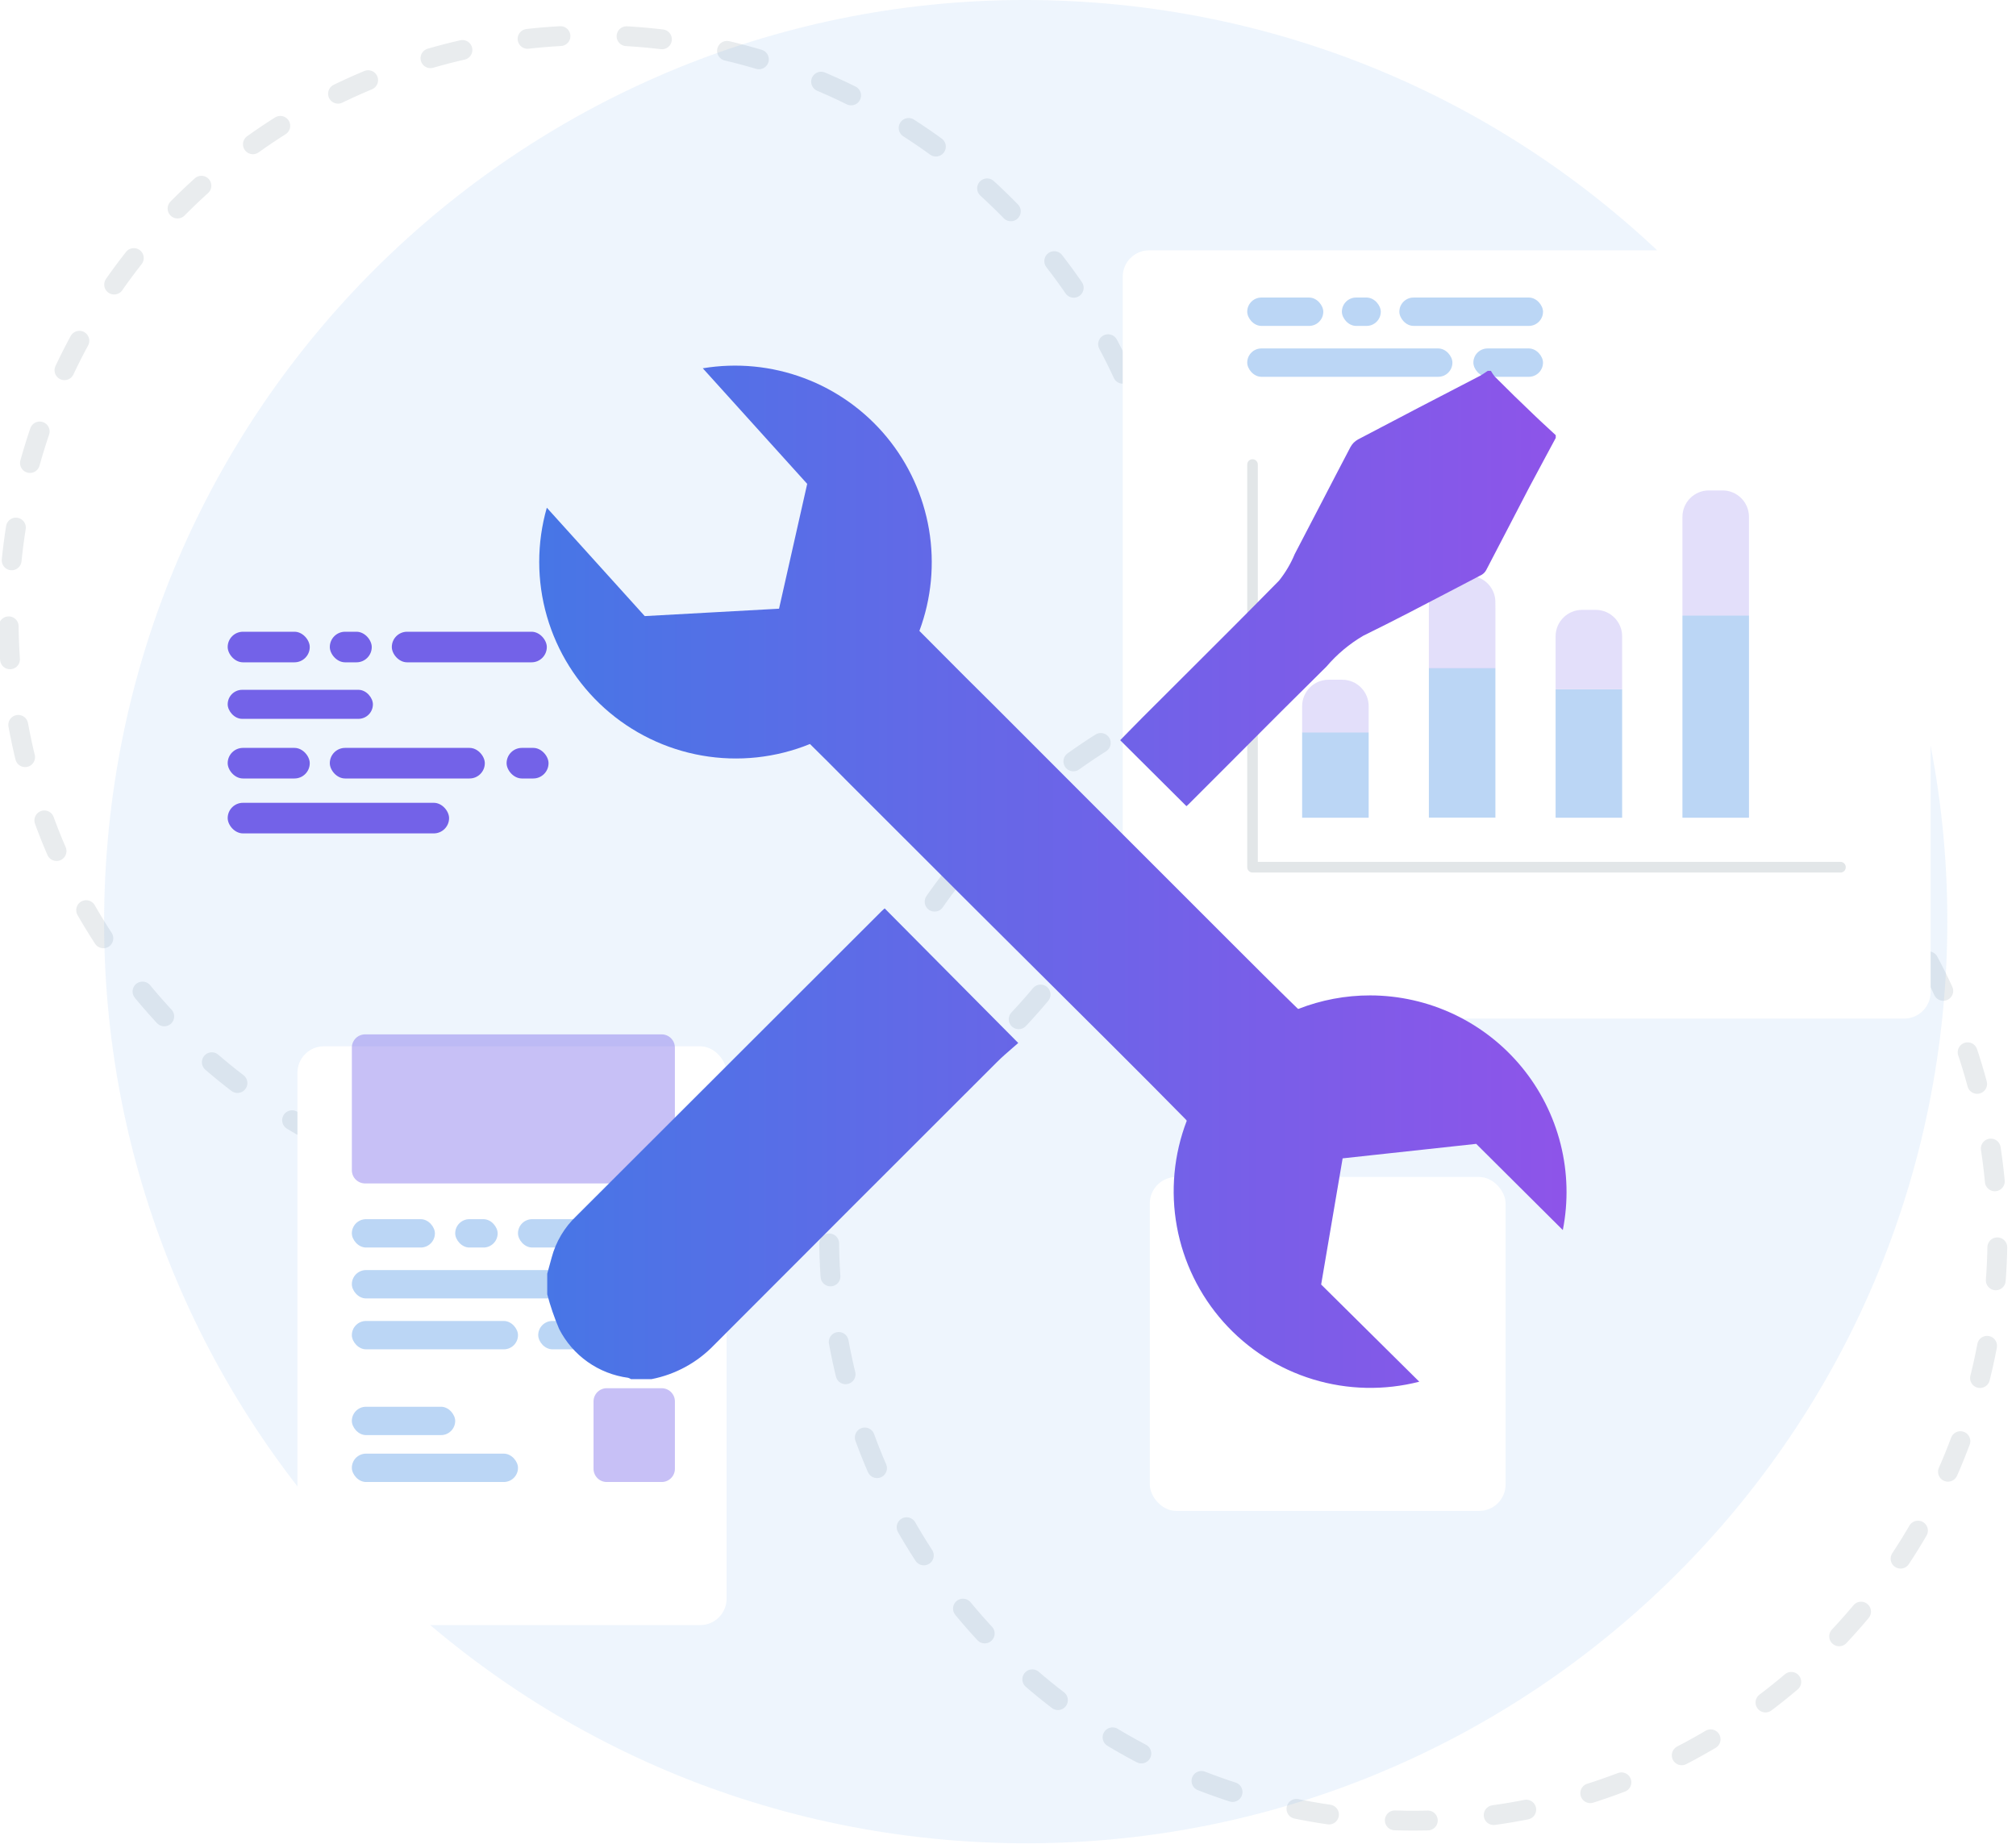 <svg width="305" height="279" viewBox="0 0 305 279" fill="none" xmlns="http://www.w3.org/2000/svg">
<g clip-path="url(#clip0_559_24825)">
<ellipse rx="88.398" ry="88.384" transform="matrix(0.062 -0.998 0.998 0.062 213.815 187.092)" stroke="#E9ECEE" stroke-width="3" stroke-linecap="round" stroke-linejoin="round" stroke-dasharray="5 10"/>
<ellipse rx="88.398" ry="88.384" transform="matrix(0.062 -0.998 0.998 0.062 89.686 93.72)" stroke="#E9ECEE" stroke-width="3" stroke-linecap="round" stroke-linejoin="round" stroke-dasharray="5 10"/>
<path opacity="0.1" d="M163.813 0.272C240.669 5.04 299.108 71.219 294.34 148.086C289.573 224.954 223.405 283.402 146.55 278.634C69.695 273.866 11.256 207.688 16.023 130.82C20.79 53.953 86.958 -4.496 163.813 0.272Z" fill="#5598E7"/>
<g filter="url(#filter0_d_559_24825)">
<rect x="172.856" y="31.875" width="122.224" height="116.247" rx="4" fill="white"/>
</g>
<rect opacity="0.4" x="188.693" y="45.022" width="11.506" height="4.29" rx="2.145" fill="#5598E7"/>
<rect opacity="0.4" x="203.014" y="45.022" width="5.882" height="4.29" rx="2.145" fill="#5598E7"/>
<rect opacity="0.4" x="211.708" y="45.022" width="21.734" height="4.29" rx="2.145" fill="#5598E7"/>
<rect opacity="0.4" x="188.693" y="52.723" width="31.042" height="4.29" rx="2.145" fill="#5598E7"/>
<rect opacity="0.4" x="222.906" y="52.724" width="10.535" height="4.29" rx="2.145" fill="#5598E7"/>
<path d="M278.443 132.022H189.494C189.051 132.022 188.693 131.665 188.693 131.222V70.288C188.693 69.844 189.051 69.487 189.494 69.487C189.937 69.487 190.295 69.844 190.295 70.288V130.407H278.443C278.886 130.407 279.243 130.764 279.243 131.207C279.258 131.665 278.9 132.022 278.443 132.022Z" fill="#E2E6E8"/>
<path opacity="0.4" d="M207.066 110.829H197V123.728H207.066V110.829Z" fill="#5598E7"/>
<path opacity="0.4" d="M226.241 101.104H216.175V123.713H226.241V101.104Z" fill="#5598E7"/>
<path opacity="0.4" d="M245.414 104.308H235.348V123.728H245.414V104.308Z" fill="#5598E7"/>
<path opacity="0.4" d="M264.602 93.14H254.536V123.728H264.602V93.14Z" fill="#5598E7"/>
<path opacity="0.2" d="M203.066 102.85H201C198.791 102.85 197 104.64 197 106.85V110.829H207.066V106.85C207.066 104.64 205.275 102.85 203.066 102.85Z" fill="#7362E8"/>
<path opacity="0.2" d="M226.241 101.119V92.152C226.241 91.192 226.241 90.712 226.159 90.313C225.837 88.747 224.613 87.523 223.046 87.201C222.648 87.119 222.168 87.119 221.208 87.119C220.248 87.119 219.768 87.119 219.369 87.201C217.803 87.523 216.579 88.747 216.257 90.313C216.175 90.712 216.175 91.192 216.175 92.152V101.119H226.241Z" fill="#7362E8"/>
<path opacity="0.2" d="M241.414 92.281H239.348C237.139 92.281 235.348 94.072 235.348 96.281V104.294H245.414V96.281C245.414 94.072 243.623 92.281 241.414 92.281Z" fill="#7362E8"/>
<path opacity="0.2" d="M260.602 74.206H258.536C256.327 74.206 254.536 75.996 254.536 78.206V93.139H264.602V78.206C264.602 75.996 262.811 74.206 260.602 74.206Z" fill="#7362E8"/>
<g filter="url(#filter1_d_559_24825)">
<rect x="173.955" y="168.087" width="53.826" height="50.53" rx="4" fill="white"/>
</g>
<g filter="url(#filter2_d_559_24825)">
<rect x="45" y="148.314" width="64.928" height="87.578" rx="4" fill="white"/>
</g>
<path opacity="0.4" d="M102.103 177.063V158.511C102.103 157.407 101.207 156.511 100.103 156.511H55.232C54.127 156.511 53.232 157.407 53.232 158.511L53.232 177.063C53.232 178.168 54.127 179.063 55.232 179.063H100.103C101.207 179.063 102.103 178.168 102.103 177.063Z" fill="#7362E8"/>
<path opacity="0.4" d="M100.107 210.049H91.796C90.691 210.049 89.796 210.945 89.796 212.049V222.24C89.796 223.344 90.691 224.24 91.796 224.24H100.107C101.211 224.24 102.107 223.344 102.107 222.24V212.049C102.107 210.945 101.211 210.049 100.107 210.049Z" fill="#7362E8"/>
<rect opacity="0.4" x="53.231" y="184.472" width="12.566" height="4.29" rx="2.145" fill="#5598E7"/>
<rect opacity="0.4" x="68.867" y="184.472" width="6.423" height="4.29" rx="2.145" fill="#5598E7"/>
<rect opacity="0.4" x="78.365" y="184.472" width="23.738" height="4.29" rx="2.145" fill="#5598E7"/>
<rect opacity="0.4" x="53.231" y="192.174" width="33.905" height="4.29" rx="2.145" fill="#5598E7"/>
<rect opacity="0.4" x="53.231" y="199.875" width="25.136" height="4.29" rx="2.145" fill="#5598E7"/>
<rect opacity="0.4" x="53.231" y="212.854" width="15.635" height="4.29" rx="2.145" fill="#5598E7"/>
<rect opacity="0.4" x="53.231" y="219.95" width="25.136" height="4.29" rx="2.145" fill="#5598E7"/>
<rect opacity="0.4" x="81.427" y="199.875" width="20.677" height="4.29" rx="2.145" fill="#5598E7"/>
<rect x="90.597" y="192.174" width="11.506" height="4.29" rx="2.145" fill="#ADBCC9"/>
<path fill-rule="evenodd" clip-rule="evenodd" d="M196.41 152.666C199.876 151.305 203.568 150.609 207.292 150.614C211.683 150.621 216.018 151.599 219.986 153.48C223.955 155.36 227.458 158.095 230.244 161.489C233.03 164.883 235.03 168.851 236.102 173.11C237.173 177.368 237.288 181.811 236.439 186.119L223.334 173.077L203.126 175.269L199.877 194.358L214.722 209.064C209.433 210.423 203.871 210.3 198.647 208.708C193.422 207.116 188.737 204.117 185.104 200.039C181.471 195.961 179.03 190.962 178.049 185.589C177.069 180.217 177.586 174.678 179.544 169.579C179.5 169.506 179.448 169.438 179.388 169.377C176.057 165.98 172.692 162.616 169.322 159.248C168.76 158.686 168.198 158.125 167.636 157.563L146.868 136.888L128.757 118.793C128.432 118.465 128.104 118.135 127.775 117.803C126.064 116.076 124.313 114.309 122.539 112.575C117.37 114.677 111.714 115.283 106.217 114.324C100.719 113.364 95.603 110.879 91.451 107.15C87.299 103.421 84.28 98.6 82.737 93.237C81.195 87.874 81.192 82.186 82.728 76.821L97.543 93.221L117.86 92.102L122.12 73.215L106.326 55.726C111.472 54.869 116.754 55.381 121.64 57.21C126.527 59.038 130.847 62.12 134.167 66.145C137.486 70.17 139.689 74.998 140.554 80.143C141.419 85.288 140.916 90.57 139.095 95.46C139.947 96.316 140.799 97.172 141.65 98.028C144.616 101.012 147.573 103.986 150.521 106.886L163.221 119.602L174.476 130.856L185.902 142.282C189.337 145.717 192.773 149.153 196.255 152.542L196.41 152.666ZM180.368 121.141L185.031 116.477C185.664 115.842 186.297 115.207 186.93 114.573L186.986 114.516C191.54 109.947 196.089 105.383 200.685 100.854C202.268 99 204.149 97.424 206.251 96.191C210.91 93.909 215.514 91.497 220.12 89.085C221.476 88.374 222.832 87.664 224.19 86.957C224.492 86.769 224.734 86.499 224.889 86.179C226.078 83.913 227.257 81.638 228.44 79.356L228.441 79.354C229.408 77.488 230.377 75.617 231.356 73.743C232.145 72.249 232.945 70.766 233.746 69.281L233.746 69.28L233.748 69.277C234.288 68.276 234.829 67.273 235.367 66.266V65.846C234.938 65.442 234.504 65.043 234.07 64.644C233.419 64.045 232.768 63.446 232.133 62.831C230.102 60.903 228.107 58.955 226.149 56.986C225.926 56.714 225.728 56.422 225.558 56.115H225.076C224.956 56.193 224.838 56.274 224.719 56.355C224.439 56.548 224.159 56.739 223.863 56.892C217.645 60.095 211.567 63.281 205.442 66.499C204.962 66.766 204.568 67.165 204.307 67.65C202.816 70.485 201.342 73.328 199.867 76.174C198.544 78.727 197.22 81.281 195.882 83.832C195.283 85.279 194.482 86.635 193.504 87.858C188.564 92.888 183.567 97.869 178.572 102.849C176.651 104.764 174.73 106.678 172.813 108.596C172.123 109.286 171.438 109.987 170.763 110.679L170.762 110.681C170.327 111.126 169.897 111.568 169.471 112L179.497 121.98C179.671 121.843 179.925 121.587 180.179 121.331L180.181 121.329C180.244 121.265 180.306 121.202 180.368 121.141ZM133.359 137.883C117.969 153.262 102.584 168.631 87.205 183.99C85.397 185.701 84.1 187.88 83.459 190.286C83.359 190.691 83.248 191.074 83.136 191.463L83.136 191.464C83.019 191.866 82.901 192.276 82.79 192.726V195.835C83.263 197.628 83.865 199.384 84.593 201.09C85.606 203.074 87.086 204.783 88.906 206.07C90.726 207.356 92.831 208.181 95.04 208.474C95.188 208.522 95.329 208.59 95.459 208.676H98.568C102.166 207.976 105.461 206.185 108.004 203.546C122.275 189.244 136.561 174.953 150.862 160.672C151.598 159.936 152.396 159.247 153.146 158.599C153.458 158.33 153.762 158.067 154.049 157.812L133.84 137.448C133.766 137.516 133.696 137.577 133.631 137.634L133.631 137.634C133.532 137.72 133.443 137.799 133.359 137.883Z" fill="url(#paint0_linear_559_24825)"/>
<rect x="34.447" y="95.587" width="12.415" height="4.628" rx="2.314" fill="#7362E8"/>
<rect x="34.447" y="113.163" width="12.415" height="4.628" rx="2.314" fill="#7362E8"/>
<rect x="49.897" y="95.587" width="6.345" height="4.628" rx="2.314" fill="#7362E8"/>
<rect x="76.643" y="113.163" width="6.345" height="4.628" rx="2.314" fill="#7362E8"/>
<rect x="59.278" y="95.587" width="23.45" height="4.628" rx="2.314" fill="#7362E8"/>
<rect x="49.897" y="113.163" width="23.45" height="4.628" rx="2.314" fill="#7362E8"/>
<rect x="34.447" y="104.375" width="21.97" height="4.394" rx="2.197" fill="#7362E8"/>
<rect x="34.447" y="121.472" width="33.494" height="4.628" rx="2.314" fill="#7362E8"/>
</g>
<defs>
<filter id="filter0_d_559_24825" x="149.856" y="17.875" width="162.224" height="156.247" filterUnits="userSpaceOnUse" color-interpolation-filters="sRGB">
<feFlood flood-opacity="0" result="BackgroundImageFix"/>
<feColorMatrix in="SourceAlpha" type="matrix" values="0 0 0 0 0 0 0 0 0 0 0 0 0 0 0 0 0 0 127 0" result="hardAlpha"/>
<feOffset dx="-3" dy="6"/>
<feGaussianBlur stdDeviation="10"/>
<feColorMatrix type="matrix" values="0 0 0 0 0.122 0 0 0 0 0.237 0 0 0 0 0.338 0 0 0 0.12 0"/>
<feBlend mode="normal" in2="BackgroundImageFix" result="effect1_dropShadow_559_24825"/>
<feBlend mode="normal" in="SourceGraphic" in2="effect1_dropShadow_559_24825" result="shape"/>
</filter>
<filter id="filter1_d_559_24825" x="153.955" y="158.087" width="93.826" height="90.531" filterUnits="userSpaceOnUse" color-interpolation-filters="sRGB">
<feFlood flood-opacity="0" result="BackgroundImageFix"/>
<feColorMatrix in="SourceAlpha" type="matrix" values="0 0 0 0 0 0 0 0 0 0 0 0 0 0 0 0 0 0 127 0" result="hardAlpha"/>
<feOffset dy="10"/>
<feGaussianBlur stdDeviation="10"/>
<feColorMatrix type="matrix" values="0 0 0 0 0.122 0 0 0 0 0.237 0 0 0 0 0.338 0 0 0 0.12 0"/>
<feBlend mode="normal" in2="BackgroundImageFix" result="effect1_dropShadow_559_24825"/>
<feBlend mode="normal" in="SourceGraphic" in2="effect1_dropShadow_559_24825" result="shape"/>
</filter>
<filter id="filter2_d_559_24825" x="25" y="138.314" width="104.928" height="127.578" filterUnits="userSpaceOnUse" color-interpolation-filters="sRGB">
<feFlood flood-opacity="0" result="BackgroundImageFix"/>
<feColorMatrix in="SourceAlpha" type="matrix" values="0 0 0 0 0 0 0 0 0 0 0 0 0 0 0 0 0 0 127 0" result="hardAlpha"/>
<feOffset dy="10"/>
<feGaussianBlur stdDeviation="10"/>
<feColorMatrix type="matrix" values="0 0 0 0 0.122 0 0 0 0 0.237 0 0 0 0 0.338 0 0 0 0.12 0"/>
<feBlend mode="normal" in2="BackgroundImageFix" result="effect1_dropShadow_559_24825"/>
<feBlend mode="normal" in="SourceGraphic" in2="effect1_dropShadow_559_24825" result="shape"/>
</filter>
<linearGradient id="paint0_linear_559_24825" x1="81.578" y1="132.661" x2="237" y2="132.661" gradientUnits="userSpaceOnUse">
<stop stop-color="#4776E6"/>
<stop offset="1" stop-color="#8E54E9"/>
</linearGradient>
<clipPath id="clip0_559_24825">
<rect width="305" height="279" fill="white"/>
</clipPath>
</defs>
</svg>
